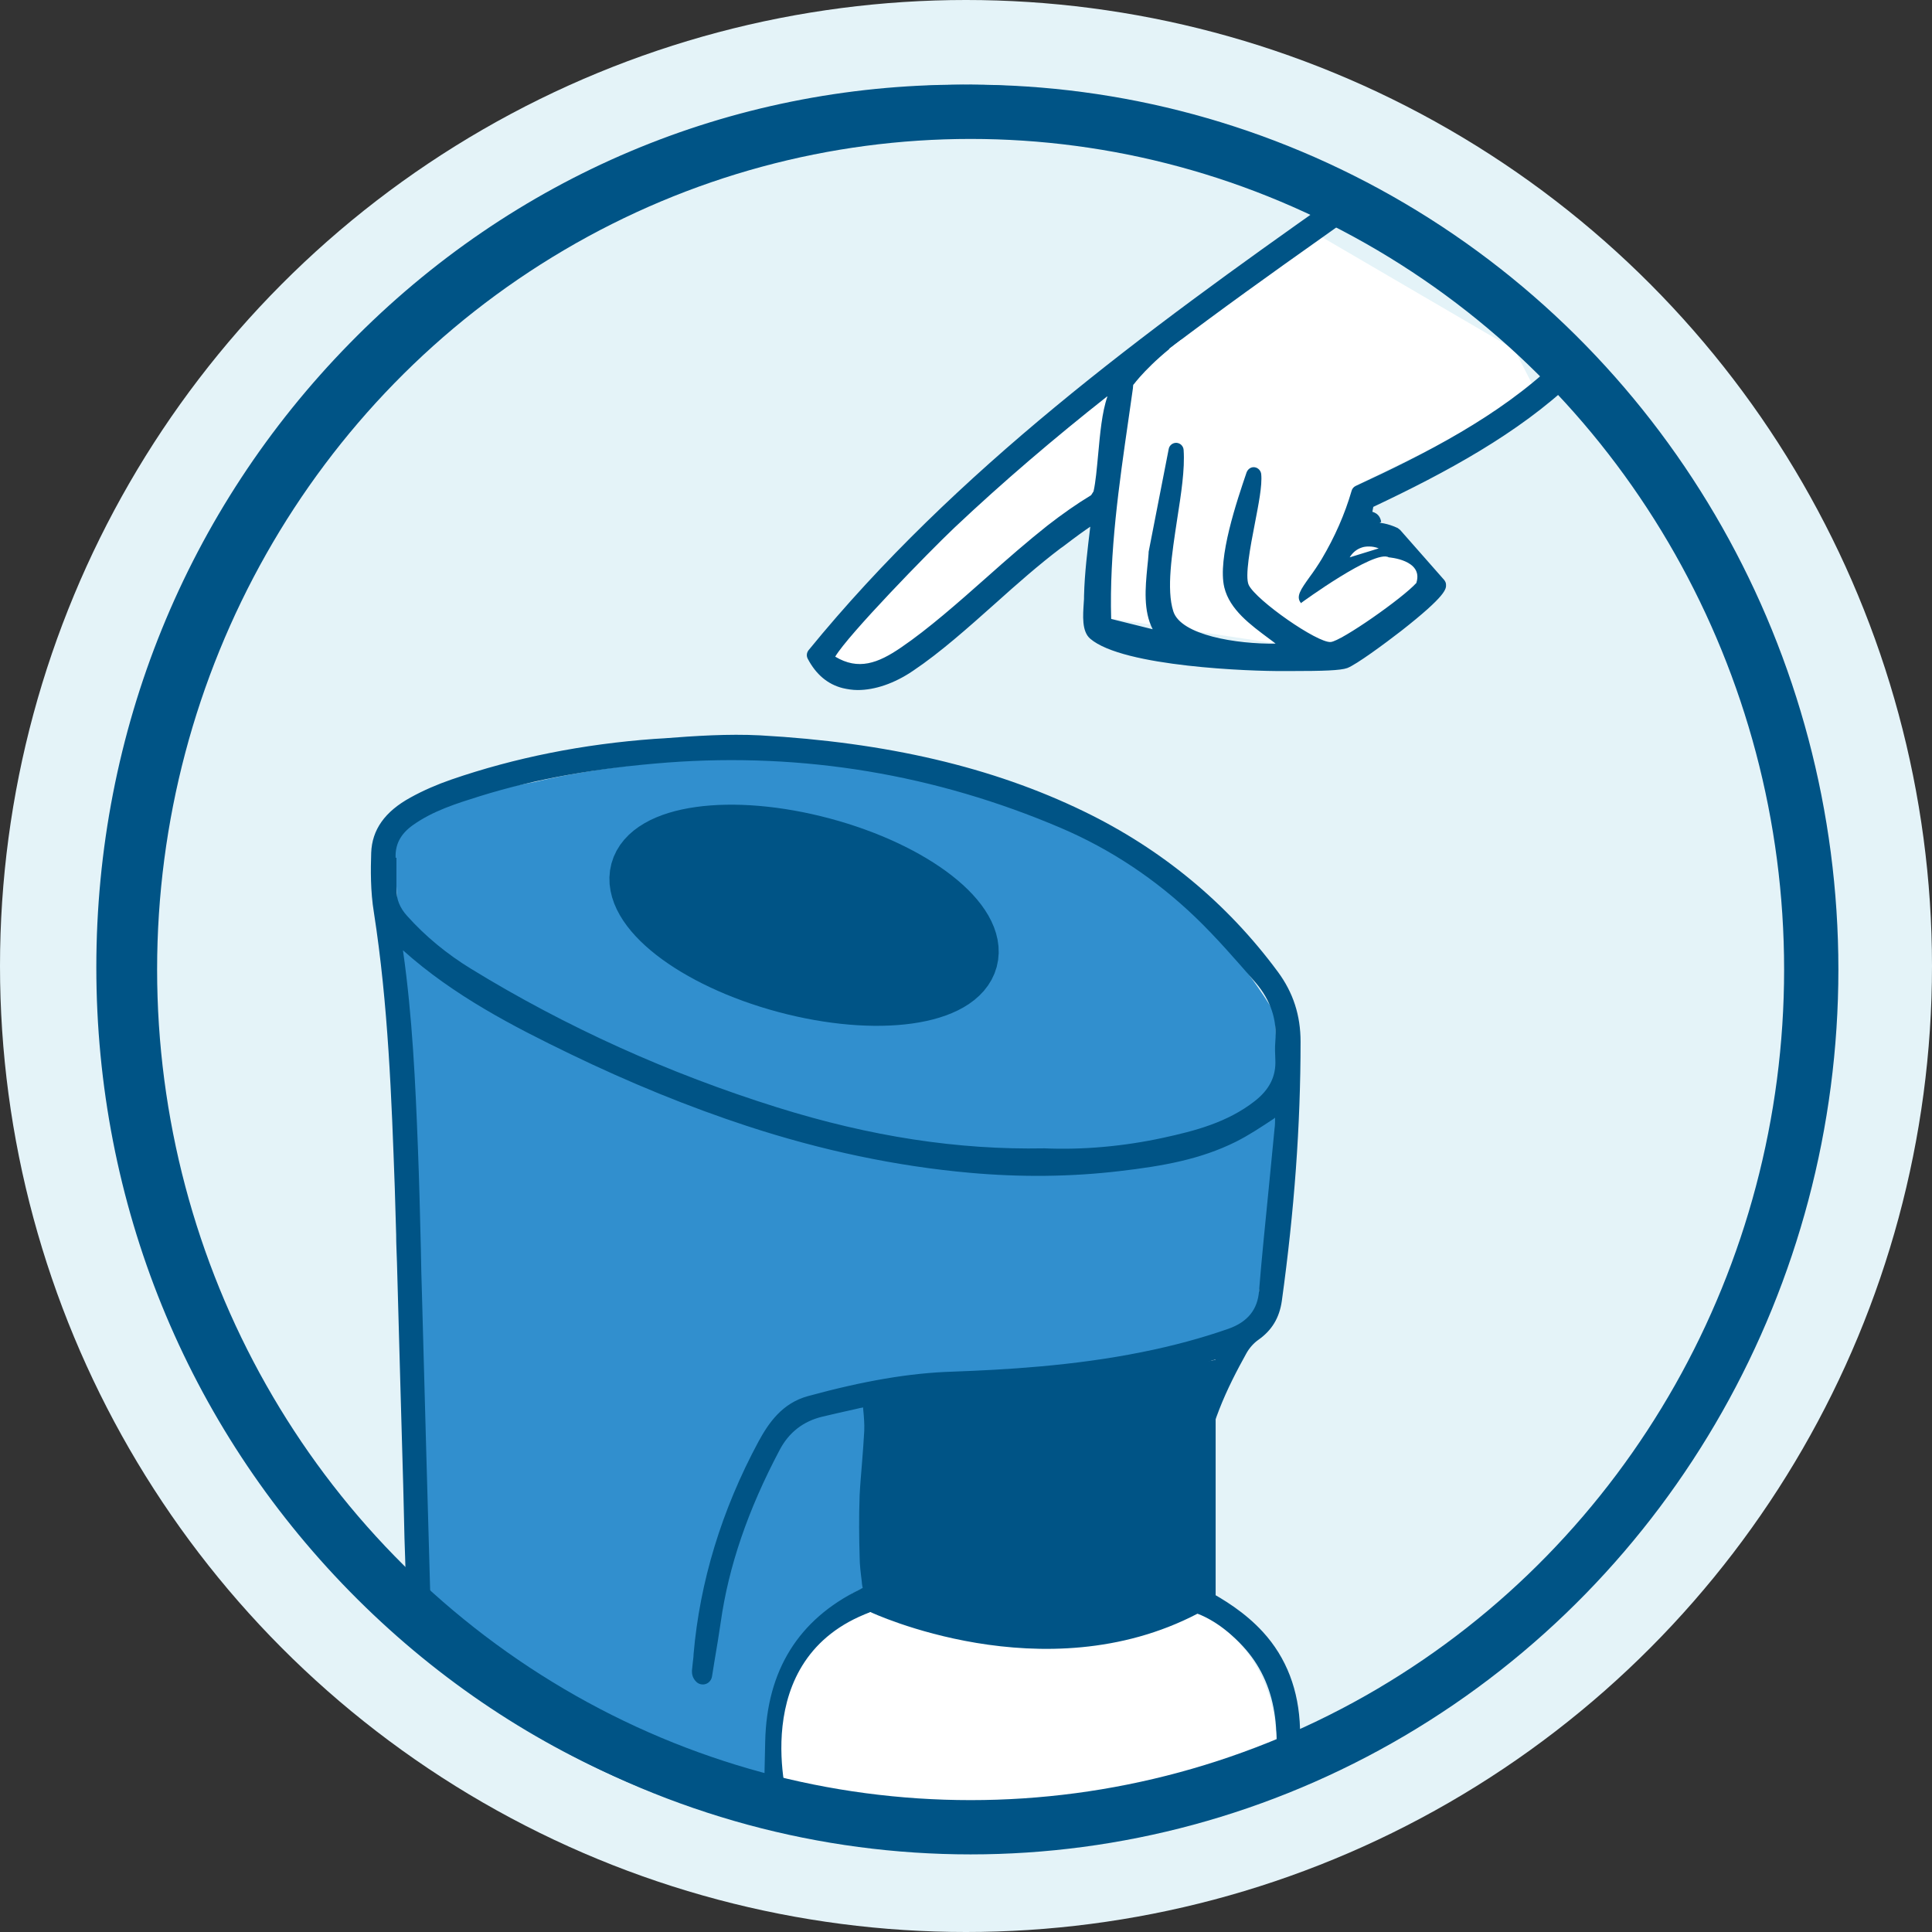 <svg viewBox="0 0 71.2 71.2" xmlns="http://www.w3.org/2000/svg" data-name="Layer 1" id="Layer_1">
  <rect x="0" y="0" width="71.2" height="71.2" fill="#333333" stroke="none"/>
  <defs>
    <style>
      .cls-1 {
        fill: none;
      }

      .cls-1, .cls-2 {
        stroke: #005486;
        stroke-miterlimit: 10;
        stroke-width: 2px;
      }

      .cls-3 {
        fill: #318fce;
      }

      .cls-2, .cls-4 {
        fill: #005486;
      }

      .cls-5 {
        fill: #fff;
      }

      .cls-6 {
        fill: #e4f3f8;
      }
    </style>
  </defs>
  <circle r="35.6" cy="35.6" cx="35.6" class="cls-6"></circle>
  <path d="M30.78,24.21s1.51,1,3.7-.49l5.73-5.47.74,4.55,6.06.91h3.8s1.39-2.25,1.39-2.25l-1.39-1.26-1.07-.66.21-1.64,6.75-3.29-.89-1.73-7.09-4.14s-13.39,8.32-17.95,15.46Z" class="cls-5"></path>
  <path d="M32.3,51.34s11.41-.94,12.5-1.23v9.06s-4.52,4.01-12,.19l-.5-8.02Z" class="cls-4"></path>
  <path d="M15.7,61.03l-1.13-29.41s-1.24-1.65,5.18-2.81c0,0,19.06-4.88,27.23,8.53,0,0,.45,6.85-.59,10.26,0,0,3.98,3.32-15.47,3.9l1.39.17-.51,6.87s-4.07,1.41-3.26,8.91l-12.82-6.39Z" class="cls-3"></path>
  <path d="M57.99,12.65c-6.02-6.14-14.03-9.53-22.55-9.53s-16.53,3.38-22.55,9.53c-6.02,6.14-9.34,14.31-9.34,23s3.32,16.86,9.34,23c6.02,6.14,14.03,9.53,22.55,9.53s16.53-3.38,22.55-9.53c6.02-6.14,9.34-14.31,9.34-23s-3.32-16.86-9.34-23ZM57.31,13.37c-2.08,1.98-4.8,3.36-7.35,4.54-.07.03-.13.1-.15.18-.25.86-.62,1.7-1.1,2.51-.14.23-.3.47-.45.67-.32.45-.52.72-.31.96.17.2.43.14,1.1-.22v.91c0,.1.06.2.15.25.21.12.37.04.43,0,.26-.18.26-.61.17-1.45,0-.04,0-.08-.01-.12.71-.55,1.71-.74,2.41-.12-.5.56-2.77,2.15-3.16,2.18-.49.04-2.74-1.53-3.02-2.1-.15-.31.06-1.42.22-2.24.14-.73.28-1.42.24-1.84-.01-.13-.11-.24-.24-.26-.13-.02-.25.06-.3.19-.35,1.03-1.08,3.17-.82,4.24.2.82.97,1.38,1.64,1.88.09.06.17.13.25.19-1.44.02-3.49-.31-3.77-1.19-.26-.81-.05-2.12.14-3.38.15-.96.29-1.86.24-2.57-.01-.14-.12-.25-.26-.26,0,0-.01,0-.02,0-.13,0-.25.1-.27.23l-.74,3.79s0,.03,0,.04c-.01.17-.03.35-.05.54-.07.73-.15,1.59.2,2.27l-1.53-.38c-.07-2.45.29-4.95.64-7.37l.18-1.26,1.18-.84s.23-.37.14-.49c-.03-.04.04.02,0,0,1.86-1.41,3.76-2.77,5.64-4.1.43-.31.86-.61,1.3-.92,2.64,1.45,5.09,3.3,7.27,5.52,0,0,.01.01.02.02ZM50.45,20.14c.12,0,.24.02.36.07l-1.07.33c.11-.18.26-.3.44-.36.08-.03.17-.04.27-.04ZM15.85,58.53c-.05-1.78-.1-3.56-.15-5.34l-.15-5.5c-.02-.55-.03-1.11-.04-1.66-.03-1.23-.06-2.51-.11-3.76-.09-2.33-.2-4.81-.55-7.25,1.86,1.67,4.07,2.81,6.18,3.83,2.17,1.05,4.35,1.94,6.48,2.64,2.77.91,5.53,1.49,8.22,1.73,1.88.17,3.74.15,5.52-.06,1.64-.19,3-.44,4.29-1.08.48-.24.93-.54,1.37-.83.03-.02.06-.04.08-.06,0,.14,0,.28-.02.41-.07.75-.15,1.52-.22,2.26-.12,1.22-.25,2.47-.35,3.71-.05.69-.42,1.15-1.13,1.4-.97.34-2.04.63-3.19.86-2.53.51-5.06.65-6.99.72-1.57.05-3.26.34-5.31.9-.96.26-1.46,1-1.83,1.68-1.36,2.53-2.16,5.17-2.39,7.83,0,.11-.02.21-.03.32-.01.1-.02.19-.03.29,0,.09,0,.25.16.41.09.09.23.12.35.08.12-.04.21-.15.23-.28.03-.21.07-.41.1-.62.08-.45.15-.91.22-1.37.29-2.06,1-4.14,2.17-6.35.34-.65.87-1.06,1.57-1.23.41-.1.83-.19,1.27-.29.08-.02.16-.04.24-.05,0,.02,0,.03,0,.05.03.3.05.56.04.81-.02.38-.05.77-.08,1.15-.03.4-.07.81-.09,1.22-.03.81-.02,1.59,0,2.26,0,.31.04.61.08.93,0,.07.02.15.03.23-.04.02-.07.04-.11.06-2.25,1.1-3.42,2.98-3.48,5.59-.02.71-.03,1.44-.04,2.15-4.48-1.1-8.66-3.21-12.27-6.22l-.04-1.56ZM14.58,31.61c-.02-.49.18-.87.62-1.19.75-.54,1.63-.81,2.49-1.08,2.06-.64,4.32-1.04,6.93-1.24,4.99-.37,9.85.44,14.47,2.41,1.85.79,3.51,1.9,4.96,3.29.78.75,1.49,1.57,2.22,2.41.56.65.8,1.38.73,2.17-.02.23-.01.46,0,.67.03.61-.21,1.1-.76,1.53-1.01.79-2.22,1.1-3.37,1.35-1.47.32-2.98.45-4.37.39,0,0-.01,0-.02,0h0c-3.17.06-6.39-.43-9.84-1.51-3.99-1.25-7.78-2.96-11.27-5.1-.9-.55-1.7-1.21-2.37-1.96-.27-.3-.39-.61-.39-.97,0-.36,0-.77,0-1.17ZM44.8,50.1l-.29.63c0-.2.02-.39.05-.56l.24-.07ZM37.66,61.5s0-.03,0-.06c.02,0,.05,0,.07,0,.27,0,.52,0,.76.01.01.02.03.04.03.06.02,1.66.02,3.33.02,4.76,0,.26,0,.51,0,.75-.3.03-.59.05-.89.08,0-1.88,0-3.76,0-5.61ZM32.84,54.5c0-.33,0-.66,0-.99,0-.33-.02-.66-.04-.98-.01-.2-.03-.4-.03-.6,0-.06,0-.13,0-.21.12-.01.23-.03.34-.04.45-.06.87-.11,1.3-.14,1.07-.08,2.23-.15,3.64-.22.19,0,.39,0,.6.01.15,0,.31.02.47.02h0c1.59,0,2.78-.21,3.86-.68.19-.08.39-.14.61-.2,0,.25,0,.5.01.74.02.61.04,1.18-.13,1.73-.06.18-.04.35-.03.51,0,.06.01.12,0,.17-.01.98-.03,1.95-.04,2.93l-.04,2.3c0,.24-.11.42-.36.61-.68.51-1.48.69-2.24.82-2.53.43-4.74.28-6.74-.44-.05-.02-.1-.04-.15-.07-.05-.02-.1-.04-.14-.06-.66-.27-.92-.69-.89-1.44.05-1.25.03-2.52.02-3.75ZM39.48,64.35c0-.77.03-1.55.05-2.31l.02-.61s0-.03,0-.05l2.03-.36c-.35,1.9-.64,3.8-.88,5.71-.41.07-.83.13-1.25.19,0-.86.02-1.72.03-2.57ZM42.06,63.64l.05-.41c.06-.46.15-.93.24-1.38.06-.31.12-.63.18-.95.03-.15.07-.21.21-.27h0c.53-.24,1.06-.55,1.39-1.16.03.01.05.02.08.04,1.86.92,2.81,2.44,2.83,4.52,0,.29,0,.58,0,.88-1.73.71-3.52,1.27-5.37,1.65.13-.98.25-1.95.38-2.91ZM29.07,66.52c0-.53,0-1.05,0-1.58,0-.77.12-1.55.22-2.15.24-1.43,1.09-2.5,2.6-3.29.06-.03.12-.06.19-.09.42.81,1.2,1.13,1.78,1.31.63.19,1.27.33,1.9.45.26.05.51.1.77.16.06.01.11.02.17.03,0,.09.01.17.01.25,0,1.66,0,3.33,0,4.99,0,.18,0,.36,0,.55-.43.02-.85.03-1.28.03-2.16,0-4.29-.23-6.37-.67ZM57.3,57.95c-2.75,2.8-5.92,5.01-9.38,6.57,0-.27,0-.54-.01-.81-.04-1.42-.5-2.62-1.37-3.57-.66-.72-1.45-1.2-2.06-1.53-.07-.04-.14-.11-.16-.15,0-.3,0-.6-.02-.9-.02-1.07-.04-2.19.05-3.26.15-1.66.88-3.16,1.58-4.42.11-.2.27-.38.44-.5.5-.35.78-.81.87-1.44.46-3.33.69-6.45.69-9.55,0-.97-.27-1.81-.84-2.58-1.87-2.53-4.28-4.52-7.15-5.91-3.36-1.63-7.26-2.54-11.93-2.8-1.18-.06-2.39.02-3.55.11l-.33.02c-2.63.19-5.15.69-7.5,1.5-.52.18-1.03.4-1.5.66-.95.52-1.42,1.19-1.45,2.04-.02.61-.03,1.41.1,2.2.53,3.41.65,6.84.77,10.17.02.56.03,1.14.05,1.7,0,.34.02.69.03,1.03.04,1.56.09,3.13.13,4.69l.1,3.52c.01.41.02.82.03,1.23.01.47.02.95.04,1.42.02.63.04,1.26.05,1.89-.47-.43-.94-.87-1.39-1.33-5.84-5.96-9.05-13.88-9.05-22.3s3.22-16.34,9.05-22.3c5.84-5.96,13.6-9.24,21.86-9.24,4.82,0,9.46,1.12,13.66,3.23-6.91,4.87-13.9,9.99-19.31,16.62-.07.09-.09.21-.03.32.3.57.73.94,1.29,1.08.17.04.36.07.55.07.63,0,1.35-.24,2.04-.71,1-.67,2.03-1.59,3.04-2.49.79-.71,1.61-1.43,2.39-2.02l.1-.07c.47-.36.79-.59,1-.73-.1.84-.21,1.71-.23,2.55,0,.07,0,.16-.01.25-.03.47-.08,1.06.24,1.33,1.21,1.04,5.98,1.2,7.09,1.19.08,0,.2,0,.34,0,1.13,0,1.79-.02,2.04-.11.34-.13,1.37-.89,1.99-1.37,1.67-1.31,1.66-1.55,1.65-1.71,0-.06-.03-.12-.07-.17l-1.62-1.84s-.06-.05-.09-.07c-.34-.16-.69-.23-1.01-.2l.11-.58c2.69-1.27,5.35-2.71,7.37-4.63,5.43,5.87,8.41,13.51,8.41,21.62s-3.22,16.34-9.05,22.3ZM40.81,14.62c-.2.57-.27,1.37-.34,2.13-.05.52-.09,1.01-.17,1.36l-.09.14c-.53.32-1.07.7-1.61,1.12-.72.57-1.49,1.24-2.23,1.9-1.06.94-2.16,1.91-3.16,2.59-.86.59-1.58.85-2.43.34.47-.8,3.44-3.85,4.39-4.75,1.79-1.69,3.68-3.3,5.63-4.84Z" class="cls-4"></path>
  <path d="M29.07,66.52s-1.62-5.4,3.01-7.11c0,0,6.39,3.01,12.05.06,0,0,3.1,1.02,2.92,5.43,0,0-7.78,4.68-17.97,1.62Z" class="cls-5"></path>
  <ellipse transform="translate(-10.62 53.63) rotate(-75)" ry="6.35" rx="2.69" cy="33.73" cx="29.64" class="cls-2"></ellipse>
  <path d="M41.62,16.64l.15-2.46s.55-.76,1.76-1.66l2.38,2.09-3.99,2.32-.3-.29Z" class="cls-5"></path>
  <path d="M47.95,22.22s2.72-1.99,3.23-1.68c0,0,1.28.09,1.02.93l-2.77,2.02s-1.62-.57-1.48-1.27Z" class="cls-5"></path>
  <path d="M49.71,19.76s-.23-.6.28-.87c0,0,.81-.26.91.34l-.8.62-.39-.09Z" class="cls-4"></path>
  <ellipse ry="31.61" rx="30.98" cy="35.73" cx="35.77" class="cls-1"></ellipse>
</svg>